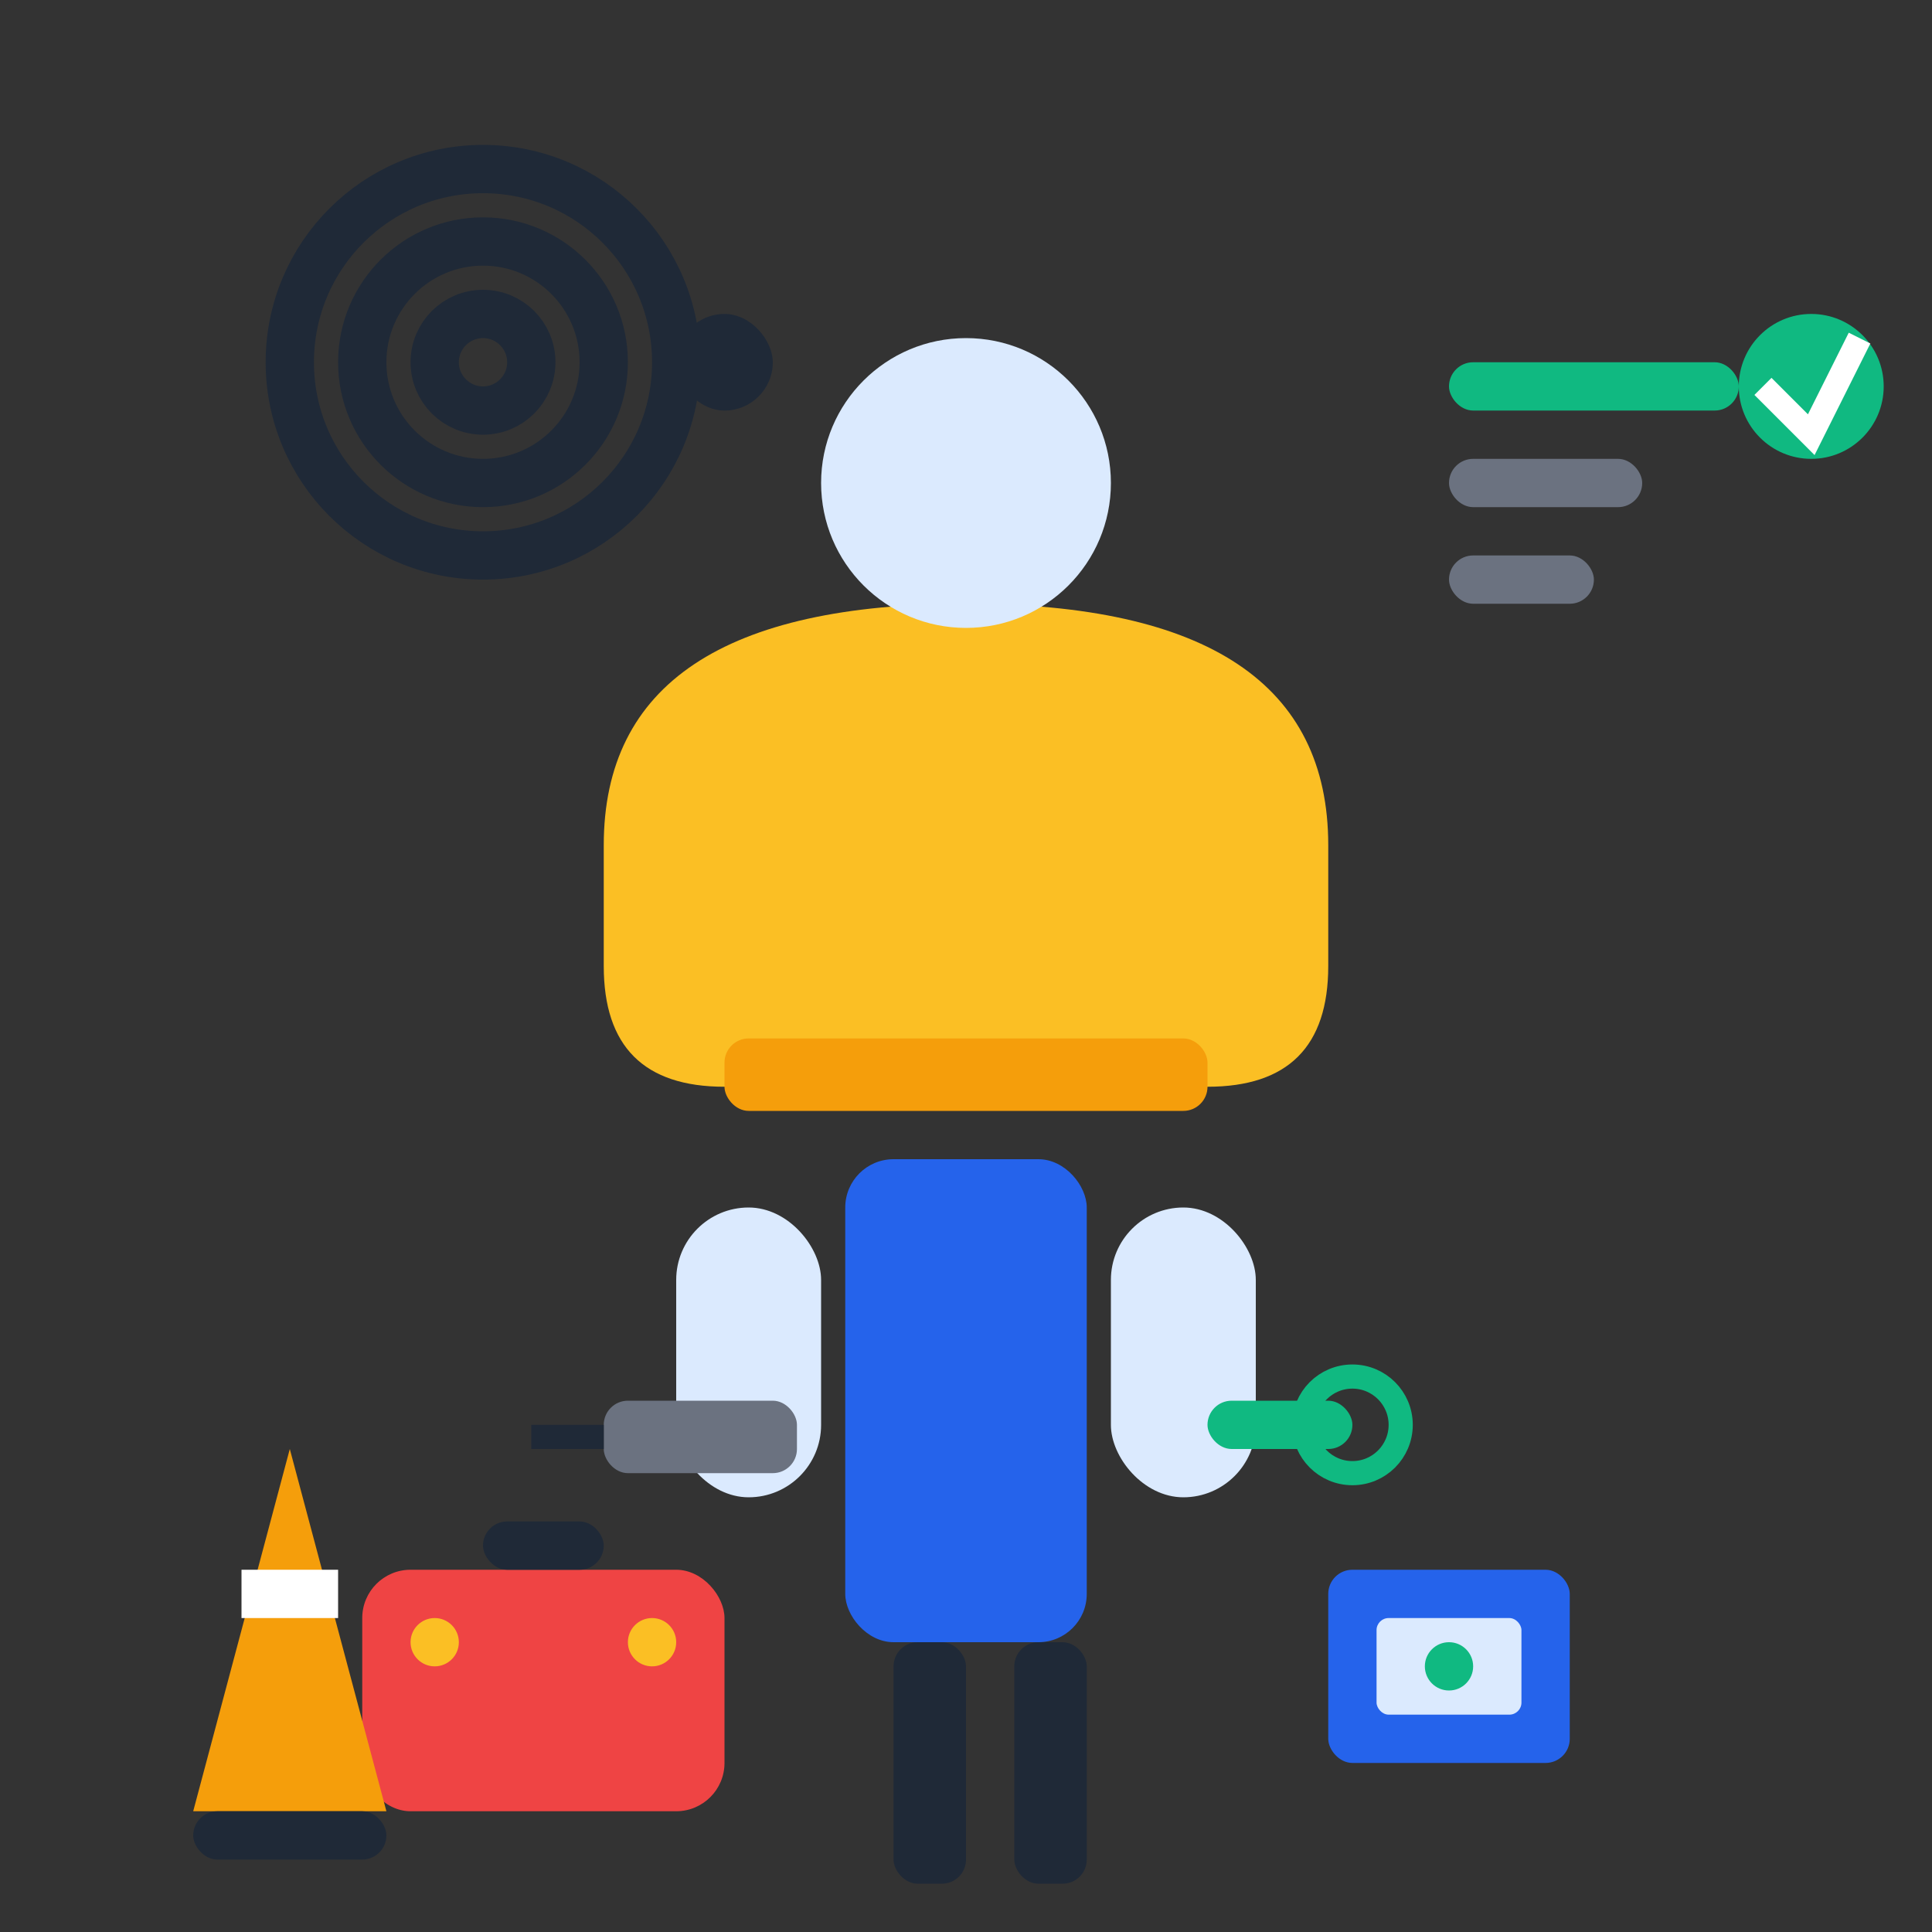 <svg width="80" height="80" viewBox="0 0 80 80" fill="none" xmlns="http://www.w3.org/2000/svg">
  <rect x="0" y="0" width="80" height="80" fill="#333333" stroke="none"/>
  <!-- Hard hat/helmet -->
  <path d="M25 35 Q25 25 40 25 Q55 25 55 35 L55 40 Q55 45 50 45 L30 45 Q25 45 25 40 Z" fill="#fbbf24"/>
  <rect x="30" y="43" width="20" height="3" rx="1" fill="#f59e0b"/>
  
  <!-- Worker figure -->
  <circle cx="40" cy="20" r="6" fill="#dbeafe"/>
  <rect x="35" y="48" width="10" height="20" rx="2" fill="#2563eb"/>
  
  <!-- Arms -->
  <rect x="28" y="50" width="6" height="12" rx="3" fill="#dbeafe"/>
  <rect x="46" y="50" width="6" height="12" rx="3" fill="#dbeafe"/>
  
  <!-- Legs -->
  <rect x="37" y="68" width="3" height="10" rx="1" fill="#1f2937"/>
  <rect x="42" y="68" width="3" height="10" rx="1" fill="#1f2937"/>
  
  <!-- Tools in hands -->
  <!-- Drill in left hand -->
  <rect x="25" y="58" width="8" height="3" rx="1" fill="#6b7280"/>
  <rect x="22" y="59" width="3" height="1" fill="#1f2937"/>
  
  <!-- Wrench in right hand -->
  <rect x="50" y="58" width="6" height="2" rx="1" fill="#10b981"/>
  <circle cx="56" cy="59" r="2" fill="none" stroke="#10b981" stroke-width="1"/>
  
  <!-- Installation equipment -->
  <!-- Toolbox -->
  <rect x="15" y="65" width="15" height="10" rx="2" fill="#ef4444"/>
  <rect x="20" y="63" width="5" height="2" rx="1" fill="#1f2937"/>
  <circle cx="18" cy="68" r="1" fill="#fbbf24"/>
  <circle cx="27" cy="68" r="1" fill="#fbbf24"/>
  
  <!-- Electrical components -->
  <rect x="55" y="65" width="10" height="8" rx="1" fill="#2563eb"/>
  <rect x="57" y="67" width="6" height="4" rx="0.5" fill="#dbeafe"/>
  <circle cx="60" cy="69" r="1" fill="#10b981"/>
  
  <!-- Charging cable coil -->
  <circle cx="20" cy="15" r="8" fill="none" stroke="#1f2937" stroke-width="2"/>
  <circle cx="20" cy="15" r="5" fill="none" stroke="#1f2937" stroke-width="2"/>
  <circle cx="20" cy="15" r="2" fill="none" stroke="#1f2937" stroke-width="2"/>
  <rect x="28" y="13" width="4" height="4" rx="2" fill="#1f2937"/>
  
  <!-- Installation progress indicators -->
  <rect x="60" y="15" width="12" height="2" rx="1" fill="#10b981"/>
  <rect x="60" y="19" width="8" height="2" rx="1" fill="#6b7280"/>
  <rect x="60" y="23" width="6" height="2" rx="1" fill="#6b7280"/>
  
  <!-- Checkmark for completed -->
  <circle cx="75" cy="16" r="3" fill="#10b981"/>
  <path d="M73 16 L75 18 L77 14" stroke="white" stroke-width="1" fill="none"/>
  
  <!-- Safety cone -->
  <path d="M8 75 L12 60 L16 75 Z" fill="#f59e0b"/>
  <rect x="10" y="65" width="4" height="2" fill="white"/>
  <rect x="8" y="75" width="8" height="2" rx="1" fill="#1f2937"/>
</svg>
